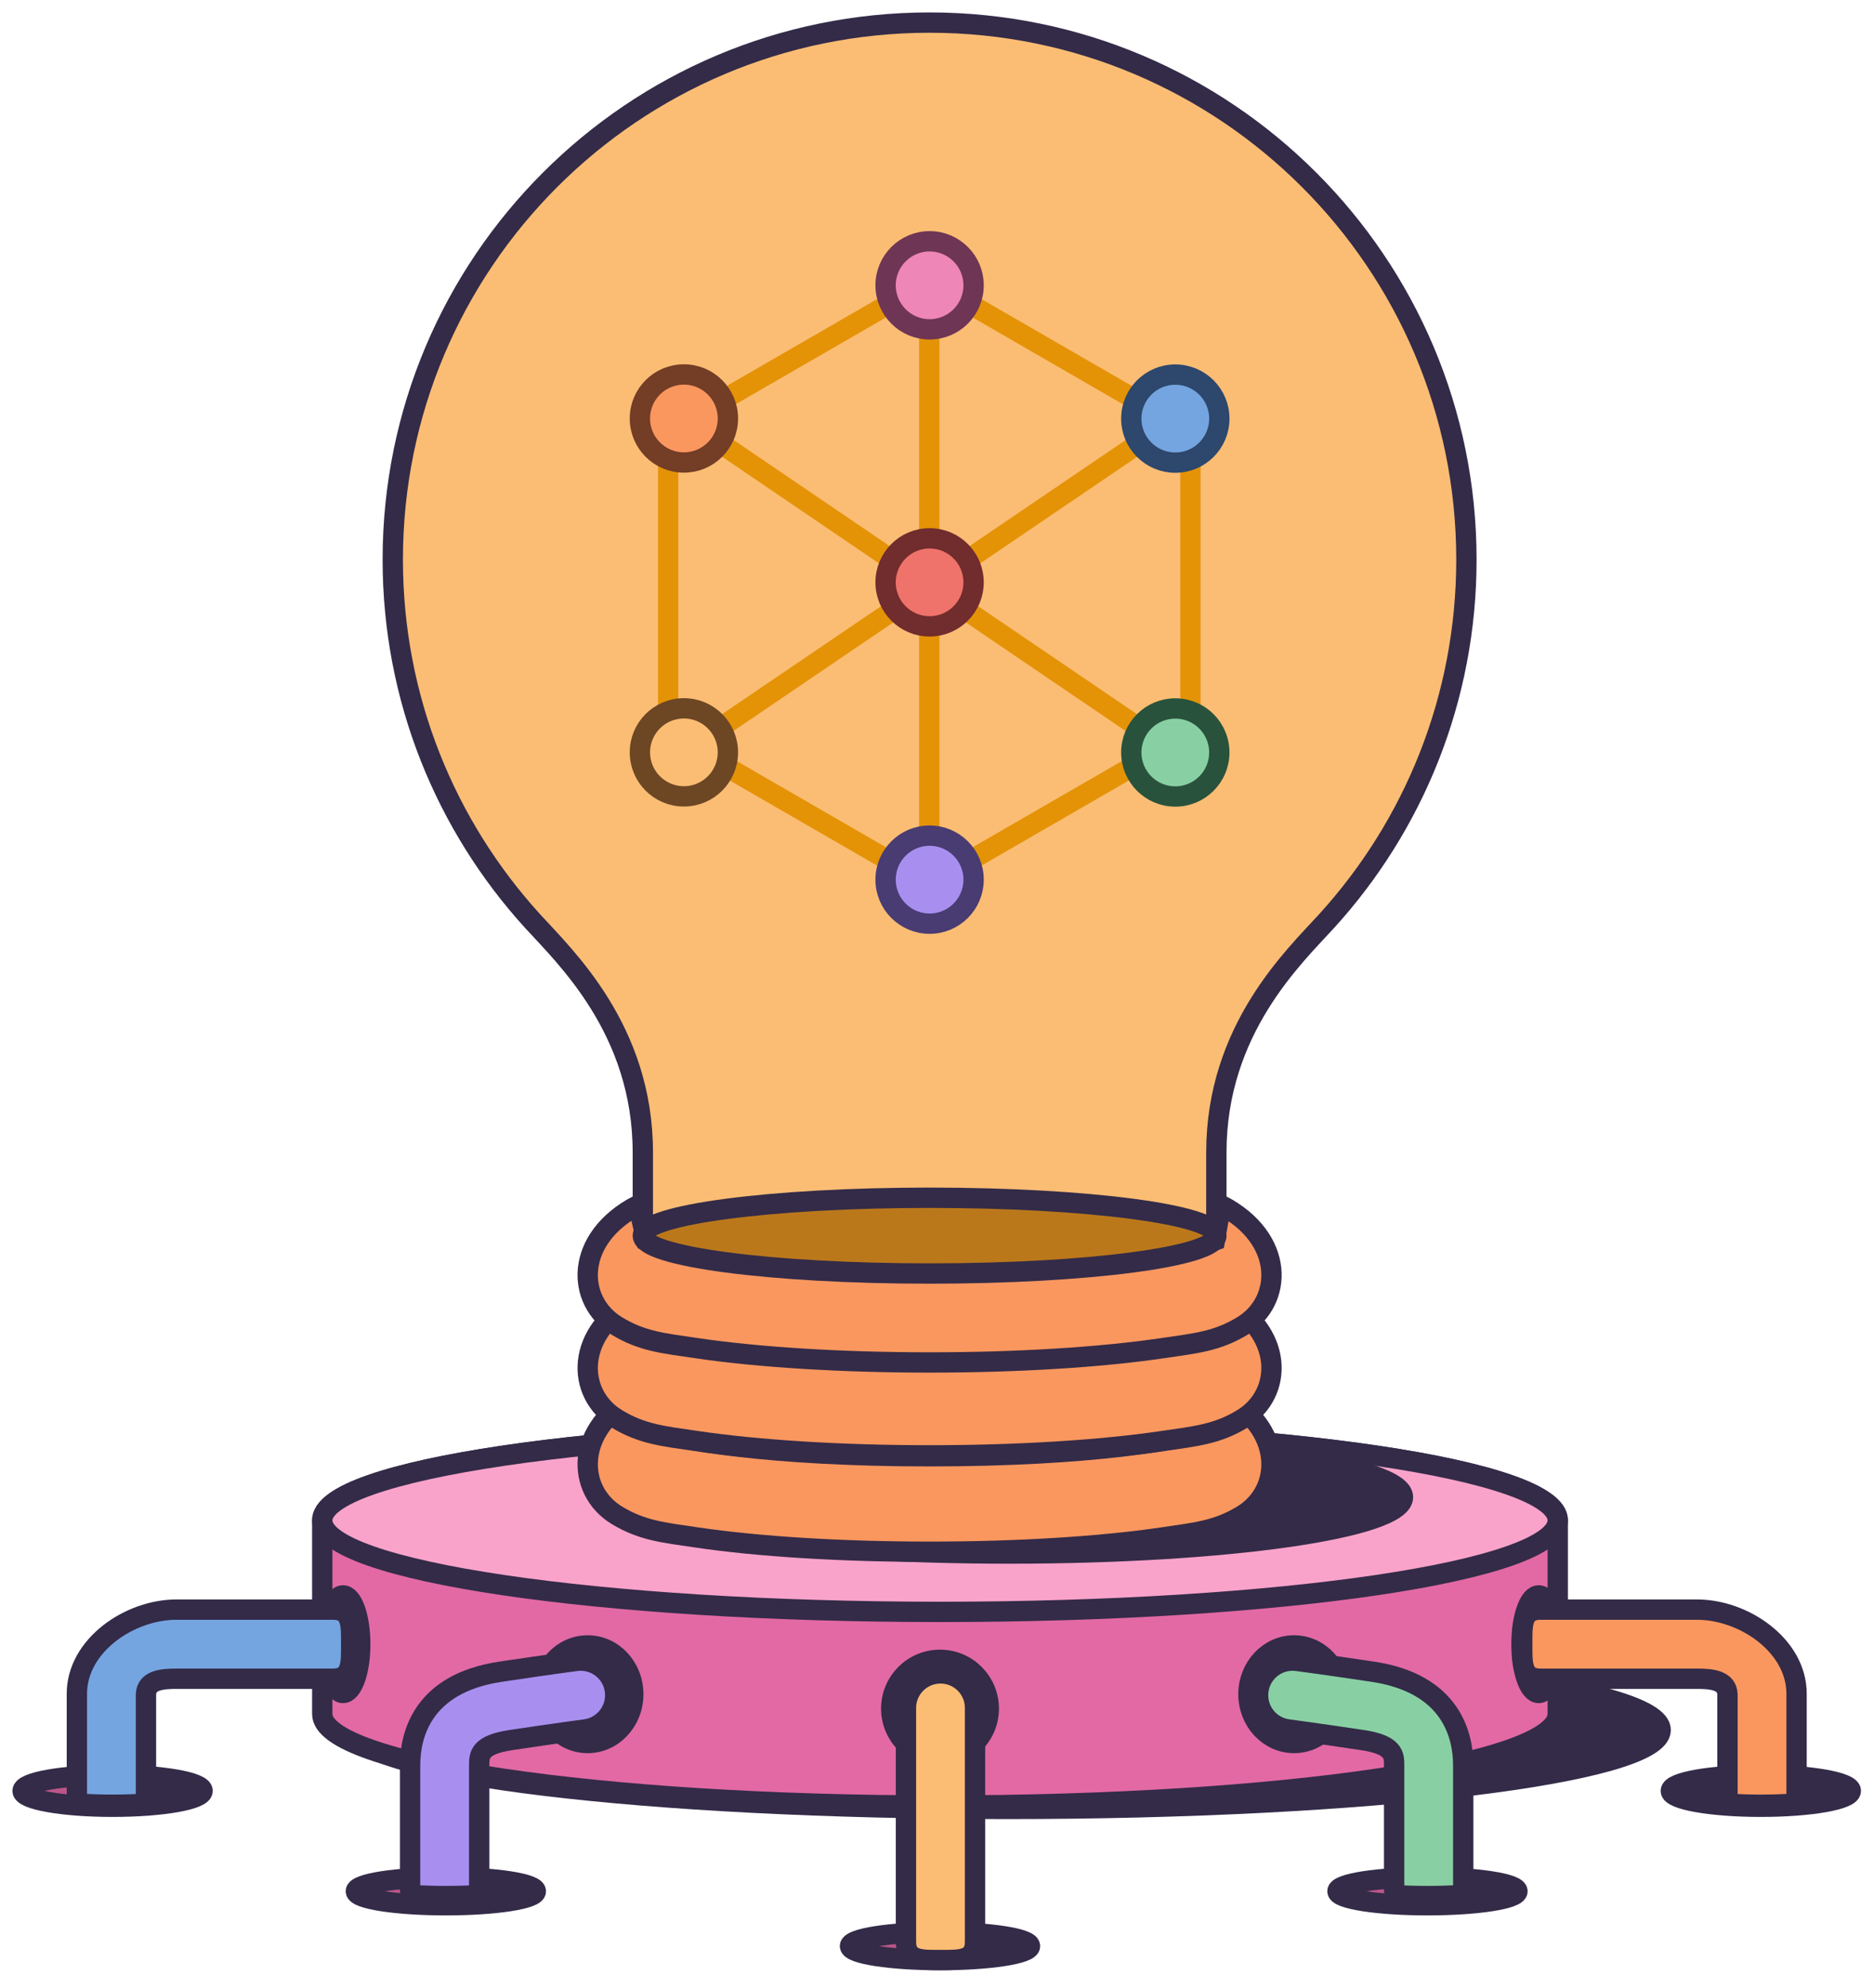<?xml version="1.0" encoding="utf-8"?>
<svg xmlns="http://www.w3.org/2000/svg" width="83" height="88" viewBox="0 0 83 88" fill="none">
<path d="M44.614 80.085C60.597 80.085 73.553 78.521 73.553 76.593C73.553 74.665 60.597 73.101 44.614 73.101C28.632 73.101 15.675 74.665 15.675 76.593C15.675 78.521 28.632 80.085 44.614 80.085Z" fill="#332B48" stroke="#332B48" stroke-width="0.9" stroke-miterlimit="10"/>
<path d="M4.987 79.99C7.188 79.99 8.973 79.675 8.973 79.286C8.973 78.897 7.188 78.582 4.987 78.582C2.785 78.582 1 78.897 1 79.286C1 79.675 2.785 79.99 4.987 79.99Z" fill="#BC5689" stroke="#332B48" stroke-width="0.9" stroke-miterlimit="10"/>
<path d="M19.747 84.35C21.949 84.35 23.733 84.072 23.733 83.73C23.733 83.388 21.949 83.11 19.747 83.11C17.545 83.11 15.76 83.388 15.76 83.73C15.76 84.072 17.545 84.35 19.747 84.35Z" fill="#BC5689" stroke="#332B48" stroke-width="0.9" stroke-miterlimit="10"/>
<path d="M41.633 86.779C43.834 86.779 45.619 86.501 45.619 86.158C45.619 85.816 43.834 85.538 41.633 85.538C39.431 85.538 37.646 85.816 37.646 86.158C37.646 86.501 39.431 86.779 41.633 86.779Z" fill="#BC5689" stroke="#332B48" stroke-width="0.9" stroke-miterlimit="10"/>
<path d="M68.993 67.312C68.993 65.075 56.743 63.262 41.633 63.262C26.523 63.262 14.273 65.075 14.273 67.312C14.273 68.106 14.273 75.09 14.273 75.885C14.273 78.121 26.523 79.935 41.633 79.935C56.743 79.935 68.993 78.121 68.993 75.885C68.993 75.09 68.993 68.106 68.993 67.312Z" fill="#E269A4" stroke="#332B48" stroke-width="0.9" stroke-miterlimit="10"/>
<path d="M41.633 71.362C56.743 71.362 68.993 69.549 68.993 67.312C68.993 65.075 56.743 63.262 41.633 63.262C26.522 63.262 14.273 65.075 14.273 67.312C14.273 69.549 26.522 71.362 41.633 71.362Z" fill="#FAA3CA" stroke="#332B48" stroke-width="0.9" stroke-miterlimit="10"/>
<path d="M44.701 68.779C54.331 68.779 62.138 67.662 62.138 66.284C62.138 64.906 54.331 63.788 44.701 63.788C35.071 63.788 27.264 64.906 27.264 66.284C27.264 67.662 35.071 68.779 44.701 68.779Z" fill="#332B48" stroke="#332B48" stroke-width="0.9" stroke-miterlimit="10"/>
<path d="M41.172 1C28.041 1 17.396 11.645 17.396 24.776C17.396 30.944 19.745 36.562 23.596 40.787C25.028 42.358 28.471 45.579 28.471 51.018C28.471 56.456 28.471 61.316 28.471 61.316C28.471 62.471 34.158 63.407 41.172 63.407C48.187 63.407 53.873 62.471 53.873 61.316C53.873 61.316 53.873 56.456 53.873 51.018C53.873 45.579 57.317 42.357 58.748 40.787C62.6 36.562 64.948 30.943 64.948 24.776C64.948 11.645 54.303 1 41.172 1Z" fill="#FBBD74" stroke="#332B48" stroke-width="0.9" stroke-miterlimit="10" stroke-linejoin="round"/>
<path d="M54.078 61.726L53.563 63.304C52.402 63.735 48.333 64.472 41.172 64.472C34.011 64.472 29.943 63.735 28.782 63.304L28.266 61.726C25.419 63.205 25.508 65.979 27.312 67.079C28.441 67.767 29.393 67.85 30.831 68.063C33.611 68.473 37.283 68.699 41.172 68.699C45.062 68.699 48.734 68.473 51.514 68.063C52.951 67.85 53.904 67.767 55.032 67.079C56.837 65.979 56.925 63.205 54.078 61.726Z" fill="#FA975F" stroke="#332B48" stroke-width="0.9" stroke-miterlimit="10"/>
<path d="M54.078 57.459L53.563 59.037C52.402 59.469 48.333 60.206 41.172 60.206C34.011 60.206 29.943 59.469 28.782 59.037L28.266 57.459C25.419 58.938 25.508 61.712 27.312 62.813C28.441 63.501 29.393 63.584 30.831 63.796C33.611 64.206 37.283 64.432 41.172 64.432C45.062 64.432 48.734 64.206 51.514 63.796C52.951 63.584 53.904 63.501 55.032 62.813C56.837 61.712 56.925 58.938 54.078 57.459Z" fill="#FA975F" stroke="#332B48" stroke-width="0.9" stroke-miterlimit="10"/>
<path d="M54.078 53.347L53.805 54.924C52.645 55.356 48.333 56.093 41.172 56.093C34.011 56.093 29.79 55.356 28.629 54.924L28.266 53.347C25.419 54.826 25.507 57.599 27.312 58.7C28.44 59.388 29.393 59.471 30.831 59.683C33.61 60.093 37.283 60.319 41.172 60.319C45.061 60.319 48.734 60.093 51.513 59.683C52.951 59.471 53.903 59.388 55.032 58.7C56.837 57.599 56.925 54.826 54.078 53.347Z" fill="#FA975F" stroke="#332B48" stroke-width="0.9" stroke-miterlimit="10"/>
<path d="M41.172 56.382C48.187 56.382 53.873 55.631 53.873 54.705C53.873 53.778 48.187 53.027 41.172 53.027C34.158 53.027 28.471 53.778 28.471 54.705C28.471 55.631 34.158 56.382 41.172 56.382Z" fill="#BB781B" stroke="#332B48" stroke-width="0.9" stroke-miterlimit="10" stroke-linejoin="round"/>
<path d="M41.159 12.426V38.958" stroke="#E49307" stroke-width="0.9" stroke-miterlimit="10"/>
<path d="M52.054 18.533L30.29 33.308" stroke="#E49307" stroke-width="0.9" stroke-miterlimit="10"/>
<path d="M30.29 18.527L52.054 33.314" stroke="#E49307" stroke-width="0.9" stroke-miterlimit="10"/>
<path d="M29.593 19.104L41.159 12.426L52.725 19.104V32.459L41.159 39.138L29.593 32.459V19.104Z" stroke="#E49307" stroke-width="0.9" stroke-miterlimit="10"/>
<path d="M30.29 20.476C31.366 20.476 32.239 19.604 32.239 18.527C32.239 17.451 31.366 16.578 30.29 16.578C29.213 16.578 28.341 17.451 28.341 18.527C28.341 19.604 29.213 20.476 30.29 20.476Z" fill="#FA975F" stroke="#733D26" stroke-width="0.9" stroke-miterlimit="10"/>
<path d="M30.29 35.257C31.366 35.257 32.239 34.384 32.239 33.308C32.239 32.231 31.366 31.359 30.29 31.359C29.213 31.359 28.341 32.231 28.341 33.308C28.341 34.384 29.213 35.257 30.29 35.257Z" fill="#FBBD74" stroke="#6D4624" stroke-width="0.9" stroke-miterlimit="10"/>
<path d="M52.054 20.482C53.131 20.482 54.004 19.61 54.004 18.533C54.004 17.457 53.131 16.584 52.054 16.584C50.978 16.584 50.105 17.457 50.105 18.533C50.105 19.61 50.978 20.482 52.054 20.482Z" fill="#75A5E0" stroke="#2D476D" stroke-width="0.9" stroke-miterlimit="10"/>
<path d="M52.054 35.263C53.131 35.263 54.004 34.39 54.004 33.314C54.004 32.237 53.131 31.365 52.054 31.365C50.978 31.365 50.105 32.237 50.105 33.314C50.105 34.39 50.978 35.263 52.054 35.263Z" fill="#88D0A3" stroke="#29523C" stroke-width="0.9" stroke-miterlimit="10"/>
<path d="M41.172 14.581C42.249 14.581 43.121 13.708 43.121 12.631C43.121 11.555 42.249 10.682 41.172 10.682C40.096 10.682 39.223 11.555 39.223 12.631C39.223 13.708 40.096 14.581 41.172 14.581Z" fill="#EE86B7" stroke="#6F3554" stroke-width="0.9" stroke-miterlimit="10"/>
<path d="M41.172 27.731C42.249 27.731 43.121 26.858 43.121 25.782C43.121 24.706 42.249 23.833 41.172 23.833C40.096 23.833 39.223 24.706 39.223 25.782C39.223 26.858 40.096 27.731 41.172 27.731Z" fill="#EF736A" stroke="#712C2D" stroke-width="0.9" stroke-miterlimit="10"/>
<path d="M41.172 40.893C42.249 40.893 43.121 40.02 43.121 38.944C43.121 37.867 42.249 36.995 41.172 36.995C40.096 36.995 39.223 37.867 39.223 38.944C39.223 40.02 40.096 40.893 41.172 40.893Z" fill="#A88FEF" stroke="#483C72" stroke-width="0.9" stroke-miterlimit="10"/>
<path d="M41.633 77.804C42.826 77.804 43.793 76.837 43.793 75.644C43.793 74.451 42.826 73.484 41.633 73.484C40.44 73.484 39.473 74.451 39.473 75.644C39.473 76.837 40.44 77.804 41.633 77.804Z" fill="#EE86B7" stroke="#332B48" stroke-width="0.9" stroke-miterlimit="10"/>
<path d="M26.027 77.167C27.143 77.167 28.048 76.2 28.048 75.007C28.048 73.814 27.143 72.847 26.027 72.847C24.911 72.847 24.006 73.814 24.006 75.007C24.006 76.2 24.911 77.167 26.027 77.167Z" fill="#EE86B7" stroke="#332B48" stroke-width="0.9" stroke-miterlimit="10"/>
<path d="M15.194 74.952C15.615 74.952 15.955 73.984 15.955 72.792C15.955 71.599 15.615 70.632 15.194 70.632C14.774 70.632 14.434 71.599 14.434 72.792C14.434 73.984 14.774 74.952 15.194 74.952Z" fill="#EE86B7" stroke="#332B48" stroke-width="0.9" stroke-miterlimit="10"/>
<path d="M57.315 77.167C58.431 77.167 59.336 76.2 59.336 75.007C59.336 73.814 58.431 72.847 57.315 72.847C56.199 72.847 55.294 73.814 55.294 75.007C55.294 76.2 56.199 77.167 57.315 77.167Z" fill="#EE86B7" stroke="#332B48" stroke-width="0.9" stroke-miterlimit="10"/>
<path d="M68.148 74.952C68.568 74.952 68.908 73.984 68.908 72.792C68.908 71.599 68.568 70.632 68.148 70.632C67.727 70.632 67.387 71.599 67.387 72.792C67.387 73.984 67.727 74.952 68.148 74.952Z" fill="#EE86B7" stroke="#332B48" stroke-width="0.9" stroke-miterlimit="10"/>
<path d="M14.745 71.261H7.815C5.733 71.261 3.405 72.854 3.405 74.985V79.518C3.405 79.649 3.423 79.755 3.454 79.846C3.926 79.881 4.443 79.9 4.986 79.9C5.489 79.9 5.97 79.884 6.413 79.853C6.446 79.761 6.465 79.652 6.465 79.518V75.007C6.495 74.385 7.163 74.322 7.815 74.322H14.745C15.589 74.322 15.554 73.637 15.554 72.791C15.554 71.947 15.59 71.261 14.745 71.261Z" fill="#75A5E0" stroke="#332B48" stroke-width="0.9" stroke-miterlimit="10"/>
<path d="M6.525 78.555V79.905C6.525 79.905 8.595 79.665 8.505 79.095C8.415 78.525 6.525 78.555 6.525 78.555Z" fill="#332B48"/>
<path d="M77.988 79.99C80.189 79.99 81.974 79.675 81.974 79.286C81.974 78.897 80.189 78.582 77.988 78.582C75.786 78.582 74.001 78.897 74.001 79.286C74.001 79.675 75.786 79.99 77.988 79.99Z" fill="#BC5689" stroke="#332B48" stroke-width="0.9" stroke-miterlimit="10"/>
<path d="M68.23 71.261H75.16C77.242 71.261 79.57 72.854 79.57 74.985V79.518C79.57 79.649 79.552 79.755 79.521 79.846C79.049 79.881 78.532 79.9 77.988 79.9C77.485 79.9 77.004 79.884 76.561 79.853C76.529 79.761 76.51 79.652 76.51 79.518V75.007C76.48 74.385 75.812 74.322 75.16 74.322H68.23C67.385 74.322 67.421 73.637 67.421 72.791C67.421 71.947 67.385 71.261 68.23 71.261Z" fill="#FA975F" stroke="#332B48" stroke-width="0.9" stroke-miterlimit="10"/>
<path d="M76.45 78.555V79.905C76.45 79.905 74.38 79.665 74.47 79.095C74.56 78.525 76.45 78.555 76.45 78.555Z" fill="#332B48"/>
<path d="M79.867 79.904V78.554C79.867 78.554 81.937 78.794 81.847 79.364C81.757 79.934 79.867 79.904 79.867 79.904Z" fill="#332B48"/>
<path d="M21.531 82.978V84.328C21.531 84.328 23.601 84.088 23.511 83.518C23.421 82.948 21.531 82.978 21.531 82.978Z" fill="#332B48"/>
<path d="M27.236 74.854C27.128 74.016 26.361 73.423 25.523 73.532C25.478 73.538 24.392 73.678 22.168 74.011C18.683 74.533 18.163 76.835 18.163 78.161V83.631C18.163 83.728 18.173 83.815 18.19 83.894C18.668 83.926 19.194 83.943 19.746 83.943C20.257 83.943 20.745 83.928 21.194 83.901C21.212 83.82 21.223 83.731 21.223 83.631V78.161C21.223 77.712 21.223 77.247 22.621 77.038C24.809 76.71 25.903 76.569 25.914 76.567C26.752 76.459 27.344 75.692 27.236 74.854Z" fill="#A88FEF" stroke="#332B48" stroke-width="0.9" stroke-miterlimit="10"/>
<path d="M63.222 84.35C65.424 84.35 67.209 84.072 67.209 83.73C67.209 83.388 65.424 83.11 63.222 83.11C61.021 83.11 59.236 83.388 59.236 83.73C59.236 84.072 61.021 84.35 63.222 84.35Z" fill="#BC5689" stroke="#332B48" stroke-width="0.9" stroke-miterlimit="10"/>
<path d="M65.125 84.328V82.978C65.125 82.978 67.195 83.217 67.105 83.787C67.015 84.357 65.125 84.328 65.125 84.328Z" fill="#332B48"/>
<path d="M43.225 86.727V85.377C43.225 85.377 45.295 85.618 45.205 86.187C45.115 86.758 43.225 86.727 43.225 86.727Z" fill="#332B48"/>
<path d="M55.733 74.854C55.841 74.016 56.608 73.423 57.446 73.532C57.491 73.538 58.577 73.678 60.801 74.011C64.286 74.533 64.807 76.835 64.807 78.161V83.631C64.807 83.728 64.796 83.815 64.779 83.894C64.301 83.926 63.775 83.943 63.223 83.943C62.712 83.943 62.224 83.928 61.775 83.901C61.757 83.82 61.747 83.731 61.747 83.631V78.161C61.747 77.712 61.747 77.247 60.348 77.038C58.16 76.71 57.066 76.569 57.055 76.567C56.217 76.459 55.625 75.692 55.733 74.854Z" fill="#88D0A3" stroke="#332B48" stroke-width="0.9" stroke-miterlimit="10"/>
<path d="M41.655 86.775C40.81 86.775 40.125 86.809 40.125 85.965V75.615C40.125 74.769 40.81 74.085 41.655 74.085C42.5 74.085 43.185 74.769 43.185 75.615V85.965C43.185 86.809 42.5 86.775 41.655 86.775Z" fill="#FBBD74" stroke="#332B48" stroke-width="0.9" stroke-miterlimit="10"/>
</svg>